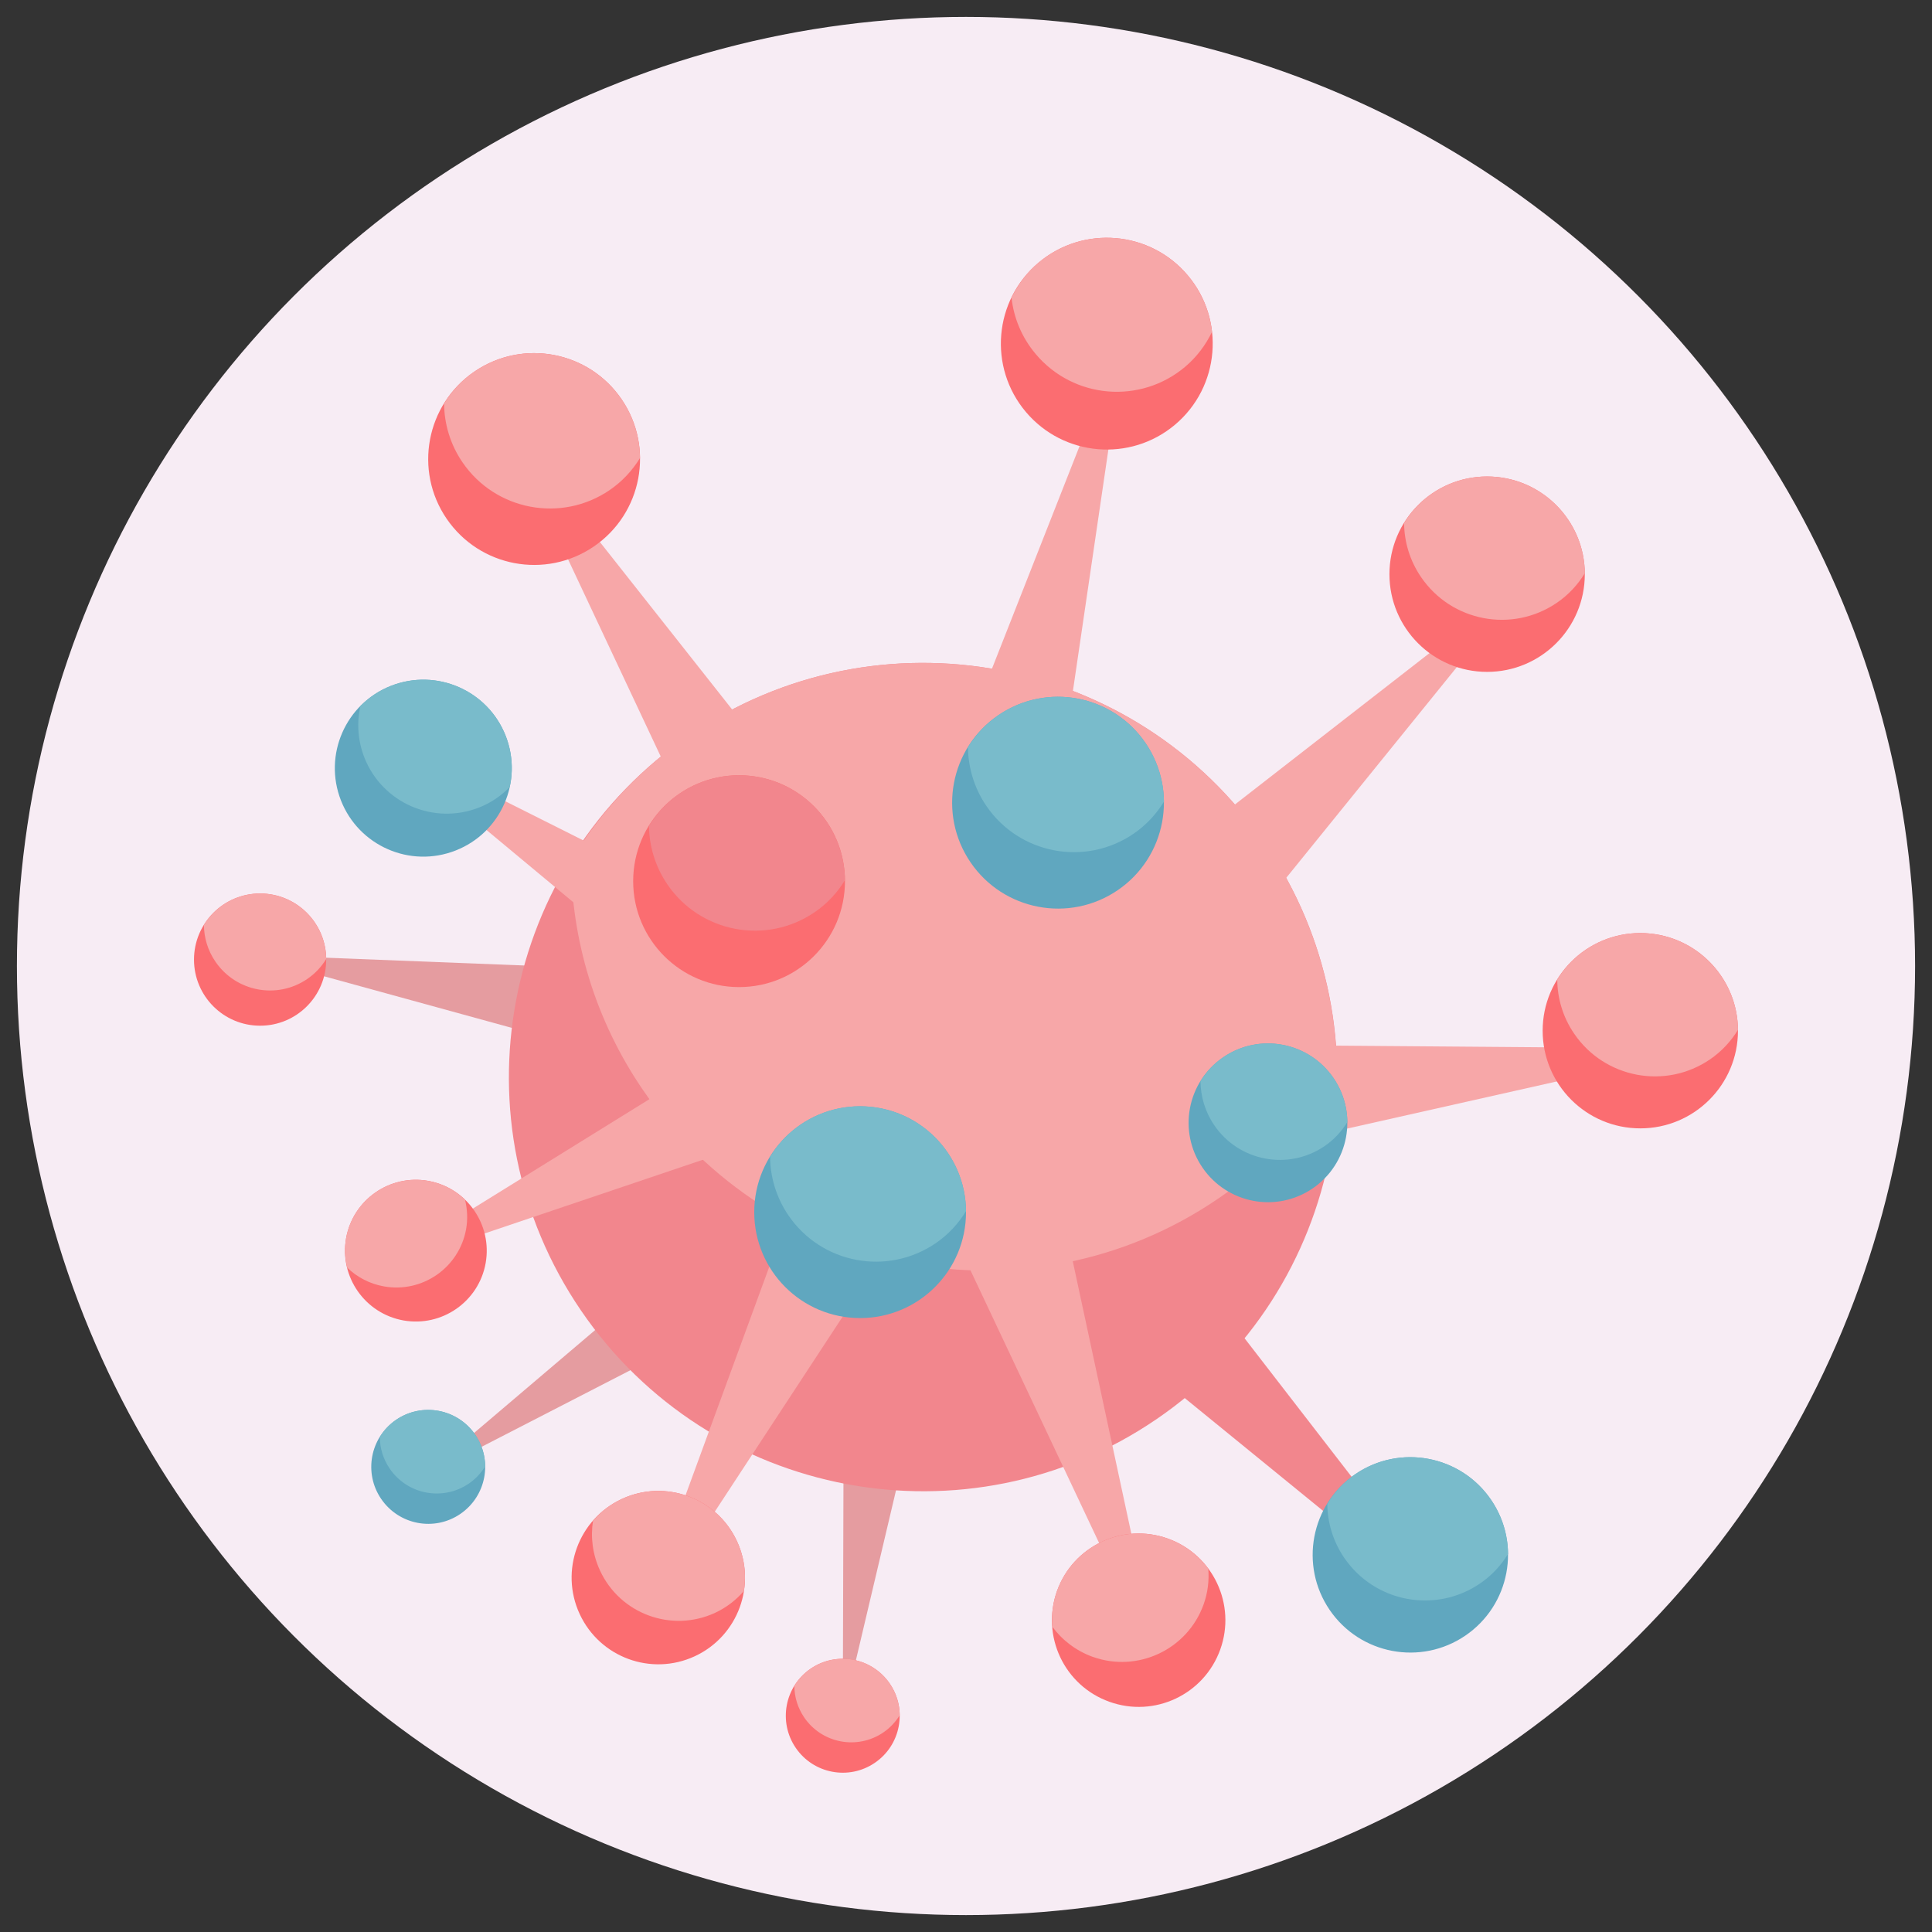<?xml version="1.0" encoding="utf-8"?>
<!-- Generator: Adobe Illustrator 16.0.0, SVG Export Plug-In . SVG Version: 6.00 Build 0)  -->
<!DOCTYPE svg PUBLIC "-//W3C//DTD SVG 1.1//EN" "http://www.w3.org/Graphics/SVG/1.1/DTD/svg11.dtd">
<svg version="1.1" id="圖層_1" xmlns="http://www.w3.org/2000/svg" xmlns:xlink="http://www.w3.org/1999/xlink" x="0px" y="0px"
	 width="135px" height="135px" viewBox="0 0 135 135" enable-background="new 0 0 135 135" xml:space="preserve">
<rect x="0" y="0" width="135" height="135" fill="#333333" stroke="none"/>
<g>
	<circle fill="#F7ECF4" cx="67.5" cy="67.5" r="66.318"/>
	<g>
		<g>
			<defs>
				<circle id="SVGID_1_" cx="67.5" cy="67.5" r="66.318"/>
			</defs>
			<clipPath id="SVGID_2_">
				<use xlink:href="#SVGID_1_"  overflow="visible"/>
			</clipPath>
			<g clip-path="url(#SVGID_2_)">
				<polygon fill="#E59CA0" points="53.341,68.12 17.116,66.7 52.438,76.406 				"/>
				<polygon fill="#E59CA0" points="57.053,79.794 29.429,103.271 61.997,86.507 				"/>
				<polygon fill="#E59CA0" points="58.995,83.637 58.89,119.891 67.308,84.24 				"/>
				<path fill="#F2868D" d="M40.599,91.574c9.014,13.203,27.018,16.599,40.215,7.59c13.201-9.012,16.6-27.016,7.586-40.219
					c-9.012-13.2-27.015-16.595-40.215-7.583C34.987,60.371,31.588,78.374,40.599,91.574z"/>
				<path fill="#F7A7A8" d="M88.398,58.945c3.359,4.919,4.986,10.502,5.029,16.045c-2.066,3.359-4.814,6.382-8.291,8.754
					c-13.195,9.007-31.205,5.611-40.217-7.592c-3.358-4.918-4.981-10.5-5.026-16.04c2.069-3.365,4.813-6.378,8.29-8.751
					C61.385,42.351,79.389,45.745,88.398,58.945z"/>
				<polygon fill="#F7A7A8" points="57.484,57.586 35.018,29.135 50.599,62.287 				"/>
				<polygon fill="#F7A7A8" points="73.436,58.729 78.706,22.861 65.292,56.946 				"/>
				<polygon fill="#F7A7A8" points="83.641,81.219 119.008,73.268 82.378,72.98 				"/>
				<polygon fill="#F7A7A8" points="84.376,68.135 107.186,39.958 78.275,62.45 				"/>
				<polygon fill="#F2868D" points="77.27,93.197 102.805,114.012 82.451,87.671 				"/>
				<path fill="#FB6D71" d="M31.208,36.246c2.307,3.378,6.911,4.246,10.287,1.941c3.375-2.304,4.246-6.909,1.939-10.287
					c-2.303-3.374-6.908-4.24-10.283-1.937C29.774,28.269,28.905,32.872,31.208,36.246z"/>
				<path fill="#F7A7A8" d="M43.435,27.9c0.86,1.258,1.273,2.688,1.285,4.105c-0.525,0.858-1.23,1.632-2.119,2.239
					c-3.374,2.303-7.98,1.435-10.285-1.941c-0.858-1.258-1.273-2.687-1.285-4.104c0.527-0.859,1.232-1.631,2.121-2.236
					C36.526,23.66,41.132,24.526,43.435,27.9z"/>
				<path fill="#FB6D71" d="M71.684,28.786c2.637,3.123,7.307,3.518,10.428,0.885c3.123-2.637,3.52-7.308,0.881-10.432
					c-2.635-3.122-7.305-3.515-10.43-0.881C69.438,20.995,69.047,25.663,71.684,28.786z"/>
				<path fill="#F7A7A8" d="M82.99,19.239c0.984,1.163,1.545,2.543,1.701,3.95c-0.438,0.911-1.062,1.75-1.879,2.441
					c-3.127,2.639-7.797,2.242-10.432-0.881c-0.984-1.164-1.545-2.54-1.699-3.949c0.439-0.911,1.062-1.749,1.879-2.442
					C75.688,15.725,80.355,16.117,82.99,19.239z"/>
				<path fill="#60A7BF" d="M67.819,60.26c2.303,3.375,6.91,4.245,10.283,1.942c3.377-2.305,4.244-6.911,1.939-10.287
					c-2.303-3.372-6.908-4.244-10.285-1.938C66.382,52.279,65.517,56.886,67.819,60.26z"/>
				<path fill="#79BBCB" d="M80.042,51.915c0.858,1.259,1.276,2.685,1.289,4.104c-0.531,0.858-1.233,1.632-2.121,2.238
					c-3.377,2.305-7.979,1.435-10.287-1.941c-0.856-1.259-1.271-2.687-1.286-4.103c0.53-0.86,1.233-1.634,2.12-2.237
					C73.135,47.671,77.738,48.543,80.042,51.915z"/>
				<path fill="#60A7BF" d="M84.021,81.583c1.729,2.53,5.174,3.185,7.707,1.455c2.528-1.728,3.18-5.177,1.453-7.707
					c-1.726-2.528-5.179-3.183-7.707-1.455C82.941,75.605,82.295,79.055,84.021,81.583z"/>
				<path fill="#79BBCB" d="M93.182,75.331c0.645,0.944,0.955,2.013,0.965,3.075c-0.398,0.645-0.924,1.224-1.59,1.678
					c-2.529,1.727-5.98,1.075-7.707-1.454c-0.645-0.942-0.955-2.017-0.965-3.075c0.396-0.643,0.924-1.225,1.59-1.679
					C88.003,72.148,91.456,72.803,93.182,75.331z"/>
				<polygon fill="#F7A7A8" points="56.833,80.115 44.358,114.152 64.442,83.521 				"/>
				<path fill="#FB6D71" d="M40.505,112.781c1.408,3.037,5.006,4.359,8.042,2.951c3.034-1.405,4.356-5.008,2.947-8.043
					c-1.406-3.035-5.009-4.354-8.04-2.949C40.415,106.148,39.099,109.747,40.505,112.781z"/>
				<path fill="#F7A7A8" d="M51.494,107.689c0.525,1.131,0.669,2.34,0.487,3.485c-0.543,0.624-1.213,1.15-2.011,1.522
					c-3.036,1.406-6.638,0.084-8.042-2.95c-0.525-1.13-0.67-2.341-0.49-3.481c0.543-0.625,1.215-1.156,2.016-1.525
					C46.485,103.336,50.088,104.654,51.494,107.689z"/>
				<polygon fill="#F7A7A8" points="65.729,84.348 81.195,117.133 73.496,81.32 				"/>
				<polygon fill="#F7A7A8" points="58.325,67.535 25.919,51.278 54.077,74.708 				"/>
				<path fill="#FB6D71" d="M77.518,118.912c3.149,1.134,6.616-0.502,7.748-3.65c1.133-3.148-0.504-6.617-3.654-7.75
					c-3.148-1.13-6.619,0.506-7.75,3.655C72.732,114.314,74.365,117.784,77.518,118.912z"/>
				<path fill="#F7A7A8" d="M81.609,107.512c1.172,0.424,2.134,1.17,2.822,2.104c0.063,0.824-0.031,1.674-0.33,2.5
					c-1.131,3.148-4.6,4.783-7.75,3.656c-1.17-0.422-2.129-1.172-2.82-2.101c-0.063-0.823,0.031-1.675,0.328-2.504
					C74.99,108.018,78.462,106.382,81.609,107.512z"/>
				<circle fill="#FB6D71" cx="103.914" cy="40.122" r="6.826"/>
				<path fill="#F7A7A8" d="M109.553,36.273c0.793,1.161,1.176,2.478,1.188,3.784c-0.49,0.795-1.135,1.506-1.959,2.066
					c-3.111,2.125-7.357,1.319-9.482-1.794c-0.793-1.16-1.178-2.477-1.188-3.784c0.488-0.792,1.137-1.504,1.953-2.062
					C103.178,32.359,107.428,33.159,109.553,36.273z"/>
				<circle fill="#FB6D71" cx="114.618" cy="72.022" r="6.824"/>
				<path fill="#F7A7A8" d="M120.255,68.175c0.793,1.16,1.179,2.479,1.188,3.785c-0.487,0.793-1.135,1.506-1.955,2.065
					c-3.111,2.125-7.362,1.324-9.49-1.793c-0.792-1.157-1.176-2.476-1.184-3.782c0.486-0.796,1.136-1.506,1.953-2.064
					C113.881,64.261,118.131,65.063,120.255,68.175z"/>
				<path fill="#60A7BF" d="M92.911,112.495c2.127,3.116,6.373,3.916,9.485,1.792c3.113-2.124,3.918-6.374,1.791-9.489
					c-2.125-3.112-6.375-3.913-9.487-1.788C91.587,105.135,90.787,109.382,92.911,112.495z"/>
				<path fill="#79BBCB" d="M104.188,104.798c0.793,1.162,1.176,2.478,1.188,3.785c-0.489,0.795-1.135,1.505-1.955,2.063
					c-3.112,2.125-7.362,1.326-9.489-1.789c-0.793-1.16-1.176-2.479-1.187-3.781c0.485-0.795,1.137-1.51,1.955-2.066
					C97.813,100.885,102.063,101.686,104.188,104.798z"/>
				<circle fill="#FB6D71" cx="18.175" cy="67.053" r="4.619"/>
				<path fill="#F7A7A8" d="M21.99,64.449c0.535,0.784,0.794,1.677,0.804,2.562c-0.33,0.538-0.77,1.017-1.326,1.396
					c-2.104,1.439-4.979,0.895-6.417-1.213c-0.536-0.784-0.796-1.674-0.802-2.561c0.328-0.534,0.769-1.018,1.322-1.396
					C17.677,61.8,20.552,62.341,21.99,64.449z"/>
				<path fill="#60A7BF" d="M26.636,104.74c1.242,1.818,3.715,2.287,5.529,1.048c1.816-1.24,2.285-3.716,1.044-5.534
					c-1.239-1.813-3.716-2.281-5.532-1.042C25.862,100.451,25.397,102.928,26.636,104.74z"/>
				<path fill="#79BBCB" d="M33.209,100.254c0.462,0.678,0.687,1.448,0.692,2.21c-0.285,0.462-0.664,0.878-1.139,1.201
					c-1.818,1.241-4.293,0.771-5.531-1.043c-0.461-0.677-0.689-1.444-0.689-2.205c0.28-0.464,0.657-0.878,1.135-1.205
					C29.493,97.973,31.97,98.439,33.209,100.254z"/>
				<path fill="#FB6D71" d="M55.603,122.133c1.239,1.814,3.714,2.284,5.529,1.043c1.814-1.236,2.282-3.714,1.043-5.527
					c-1.239-1.817-3.717-2.285-5.529-1.047C54.828,117.842,54.364,120.316,55.603,122.133z"/>
				<path fill="#F7A7A8" d="M62.175,117.646c0.463,0.676,0.688,1.443,0.695,2.205c-0.289,0.463-0.668,0.879-1.143,1.203
					c-1.816,1.24-4.291,0.771-5.531-1.043c-0.461-0.677-0.686-1.443-0.69-2.207c0.283-0.461,0.661-0.877,1.14-1.203
					C58.458,115.363,60.936,115.83,62.175,117.646z"/>
				<path fill="#60A7BF" d="M23.825,55.935c1.249,3.177,4.835,4.743,8.01,3.496c3.18-1.246,4.746-4.832,3.5-8.013
					c-1.247-3.181-4.836-4.743-8.014-3.495C24.145,49.167,22.578,52.754,23.825,55.935z"/>
				<path fill="#79BBCB" d="M35.335,51.418c0.463,1.185,0.535,2.427,0.281,3.58c-0.592,0.605-1.307,1.1-2.144,1.429
					c-3.179,1.248-6.763-0.32-8.013-3.498c-0.461-1.186-0.535-2.427-0.281-3.58c0.592-0.602,1.308-1.101,2.143-1.426
					C30.499,46.675,34.088,48.237,35.335,51.418z"/>
				<polygon fill="#F7A7A8" points="50.566,73.591 25.89,88.881 53.679,79.496 				"/>
				<path fill="#FB6D71" d="M28.187,92.266c2.691,0.479,5.266-1.313,5.748-4.002c0.479-2.689-1.311-5.263-4.006-5.748
					c-2.688-0.479-5.262,1.313-5.745,4.004C23.702,89.207,25.493,91.781,28.187,92.266z"/>
				<path fill="#F7A7A8" d="M29.929,82.516c1.006,0.182,1.882,0.652,2.563,1.31c0.163,0.657,0.203,1.354,0.077,2.063
					c-0.482,2.689-3.056,4.481-5.747,3.998c-1.001-0.18-1.88-0.65-2.559-1.308c-0.164-0.654-0.205-1.353-0.079-2.062
					C24.667,83.829,27.24,82.036,29.929,82.516z"/>
				<circle fill="#FB6D71" cx="51.643" cy="61.574" r="7.4"/>
				<path fill="#F2868D" d="M57.755,57.401c0.859,1.26,1.274,2.689,1.285,4.106c-0.526,0.859-1.23,1.631-2.117,2.236
					c-3.377,2.305-7.982,1.435-10.286-1.94c-0.858-1.258-1.274-2.685-1.29-4.102c0.532-0.862,1.232-1.633,2.122-2.24
					C50.846,53.156,55.452,54.027,57.755,57.401z"/>
				<circle fill="#60A7BF" cx="60.102" cy="84.702" r="7.399"/>
				<path fill="#79BBCB" d="M66.214,80.529c0.859,1.258,1.275,2.685,1.287,4.101c-0.529,0.863-1.232,1.636-2.122,2.242
					c-3.374,2.304-7.979,1.435-10.282-1.94c-0.86-1.261-1.275-2.689-1.287-4.103c0.527-0.858,1.229-1.634,2.119-2.24
					C59.303,76.286,63.907,77.152,66.214,80.529z"/>
			</g>
		</g>
	</g>
</g>
</svg>
